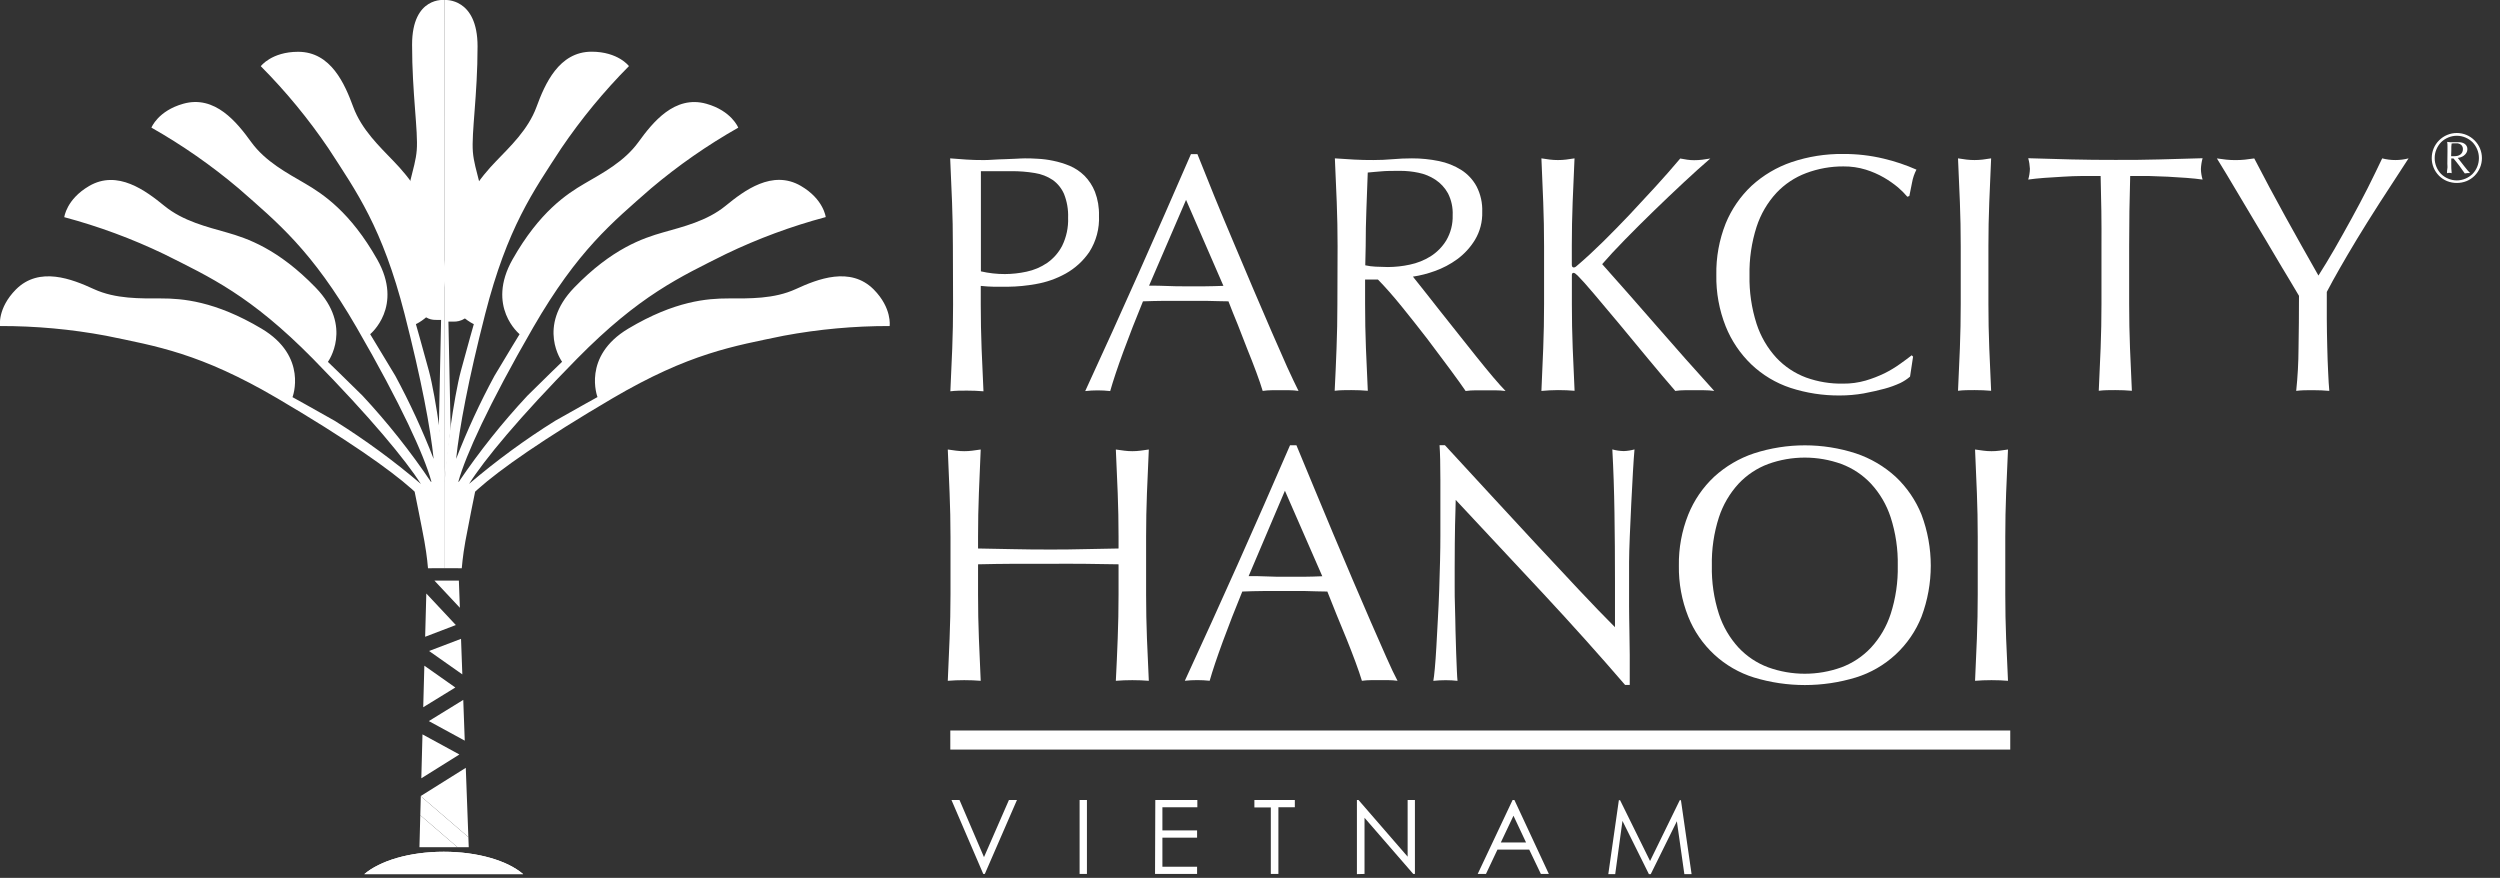 <svg xmlns="http://www.w3.org/2000/svg" width="131" height="46" viewBox="0 0 131 46" fill="none"><rect x="0" y="0" width="131" height="46" fill="#333333" stroke="none"/><g clip-path="url(#clip0_512_530)"><path d="M58.568 25.839C58.539 25.091 58.507 24.331 58.47 23.554C58.624 23.578 58.771 23.598 58.911 23.615C59.192 23.651 59.477 23.651 59.758 23.615C59.897 23.598 60.044 23.578 60.198 23.554C60.161 24.331 60.13 25.091 60.1 25.839C60.071 26.586 60.056 27.346 60.056 28.123V31.159C60.056 31.933 60.071 32.7 60.1 33.451C60.13 34.201 60.161 34.946 60.198 35.674C59.926 35.652 59.64 35.64 59.334 35.64C59.028 35.64 58.742 35.652 58.47 35.674C58.508 34.945 58.54 34.204 58.568 33.451C58.597 32.7 58.612 31.933 58.612 31.159V29.57C57.978 29.558 57.364 29.55 56.772 29.543C56.179 29.536 55.565 29.543 54.931 29.543C54.297 29.543 53.683 29.543 53.09 29.543C52.498 29.543 51.884 29.558 51.25 29.57V31.159C51.25 31.933 51.264 32.7 51.294 33.451C51.323 34.201 51.355 34.946 51.389 35.674C51.12 35.652 50.831 35.64 50.528 35.64C50.224 35.64 49.933 35.652 49.664 35.674C49.698 34.945 49.73 34.204 49.759 33.451C49.789 32.7 49.806 31.933 49.806 31.159V28.123C49.806 27.346 49.789 26.586 49.759 25.839C49.73 25.091 49.698 24.331 49.664 23.554C49.816 23.578 49.962 23.598 50.104 23.615C50.385 23.651 50.669 23.651 50.949 23.615C51.091 23.598 51.238 23.578 51.389 23.554C51.355 24.331 51.323 25.091 51.294 25.839C51.264 26.586 51.25 27.346 51.25 28.123V28.741L53.09 28.776C53.683 28.789 54.296 28.795 54.931 28.795C55.565 28.795 56.177 28.795 56.772 28.776L58.612 28.741V28.123C58.612 27.346 58.597 26.586 58.568 25.839Z" fill="white"></path><path d="M73.231 35.674C73.077 35.652 72.92 35.641 72.764 35.64H71.832C71.675 35.641 71.519 35.652 71.364 35.674C71.283 35.404 71.171 35.078 71.029 34.693C70.887 34.309 70.733 33.911 70.564 33.492L70.042 32.222C69.866 31.794 69.703 31.386 69.553 30.997C69.176 30.997 68.794 30.977 68.407 30.97C68.021 30.962 67.631 30.97 67.245 30.97C66.858 30.97 66.51 30.97 66.17 30.97C65.83 30.97 65.46 30.984 65.096 30.997C64.721 31.913 64.379 32.789 64.075 33.617C63.772 34.446 63.539 35.132 63.387 35.672C62.955 35.626 62.518 35.626 62.085 35.672C63.035 33.614 63.962 31.571 64.868 29.543C65.774 27.515 66.683 25.445 67.597 23.333H67.933L68.848 25.54C69.174 26.334 69.509 27.136 69.851 27.947C70.194 28.758 70.535 29.563 70.874 30.364C71.214 31.163 71.534 31.907 71.834 32.595C72.134 33.283 72.404 33.898 72.644 34.438C72.882 34.98 73.08 35.392 73.231 35.674ZM65.429 30.188C65.734 30.188 66.05 30.188 66.381 30.205C66.711 30.222 67.024 30.222 67.33 30.222C67.636 30.222 67.989 30.222 68.309 30.222C68.63 30.222 68.968 30.207 69.288 30.195L67.33 25.714L65.429 30.188Z" fill="white"></path><path d="M80.858 31.097C79.331 29.463 77.805 27.828 76.279 26.194C76.279 26.523 76.254 26.964 76.245 27.515C76.235 28.067 76.225 28.822 76.225 29.776C76.225 30.021 76.225 30.327 76.225 30.693C76.225 31.058 76.225 31.428 76.242 31.84C76.259 32.252 76.257 32.644 76.269 33.066C76.281 33.487 76.293 33.86 76.303 34.213C76.313 34.566 76.328 34.875 76.34 35.14C76.352 35.404 76.362 35.583 76.374 35.676C76.169 35.653 75.964 35.642 75.757 35.642C75.54 35.642 75.323 35.653 75.106 35.676C75.131 35.559 75.155 35.341 75.185 35.024C75.214 34.708 75.241 34.328 75.266 33.887C75.29 33.446 75.314 32.965 75.344 32.448C75.373 31.931 75.398 31.413 75.415 30.896C75.432 30.379 75.447 29.874 75.459 29.379C75.471 28.883 75.476 28.445 75.476 28.055C75.476 26.927 75.476 25.957 75.476 25.145C75.476 24.333 75.461 23.727 75.432 23.328H75.713L78.012 25.824C78.828 26.711 79.638 27.587 80.442 28.452C81.247 29.317 82.01 30.134 82.733 30.904C83.456 31.673 84.087 32.327 84.625 32.865V30.465C84.625 29.229 84.616 28.027 84.598 26.858C84.58 25.69 84.543 24.587 84.486 23.549C84.68 23.602 84.881 23.632 85.083 23.637C85.274 23.63 85.464 23.6 85.648 23.549C85.624 23.809 85.597 24.196 85.567 24.713C85.538 25.231 85.509 25.785 85.479 26.373C85.45 26.962 85.423 27.538 85.401 28.101C85.379 28.665 85.364 29.119 85.364 29.459V30.519C85.364 30.918 85.364 31.335 85.364 31.771C85.364 32.208 85.376 32.644 85.381 33.085C85.386 33.527 85.394 33.938 85.398 34.311C85.403 34.684 85.398 35.024 85.398 35.306V35.89H85.154C83.816 34.336 82.384 32.738 80.858 31.097Z" fill="white"></path><path d="M87.973 29.641C87.959 28.727 88.125 27.818 88.463 26.969C88.766 26.216 89.23 25.538 89.821 24.983C90.423 24.433 91.133 24.015 91.906 23.757C93.642 23.195 95.51 23.195 97.245 23.757C98.018 24.015 98.73 24.433 99.332 24.983C99.923 25.539 100.385 26.216 100.688 26.969C101.334 28.692 101.334 30.59 100.688 32.313C100.389 33.068 99.924 33.746 99.328 34.298C98.732 34.849 98.02 35.26 97.245 35.5C95.505 36.029 93.647 36.029 91.906 35.5C91.132 35.259 90.421 34.848 89.825 34.297C89.229 33.745 88.764 33.068 88.463 32.313C88.125 31.463 87.959 30.555 87.973 29.641ZM99.443 29.641C99.46 28.782 99.334 27.926 99.071 27.108C98.858 26.453 98.507 25.852 98.04 25.346C97.61 24.887 97.079 24.534 96.491 24.314C95.25 23.866 93.892 23.866 92.651 24.314C92.062 24.534 91.532 24.887 91.101 25.346C90.636 25.853 90.284 26.454 90.071 27.108C89.808 27.926 89.683 28.782 89.701 29.641C89.683 30.5 89.808 31.356 90.071 32.173C90.284 32.828 90.636 33.429 91.101 33.936C91.532 34.395 92.062 34.748 92.651 34.968C93.892 35.416 95.25 35.416 96.491 34.968C97.079 34.748 97.61 34.395 98.04 33.936C98.507 33.43 98.858 32.828 99.071 32.173C99.334 31.356 99.46 30.5 99.443 29.641Z" fill="white"></path><path d="M103.589 25.839C103.559 25.091 103.528 24.331 103.493 23.554C103.645 23.578 103.792 23.598 103.934 23.615C104.074 23.634 104.214 23.643 104.355 23.642C104.497 23.643 104.638 23.634 104.778 23.615C104.92 23.598 105.065 23.578 105.219 23.554C105.185 24.331 105.15 25.091 105.121 25.839C105.092 26.586 105.077 27.346 105.077 28.123V31.159C105.077 31.933 105.092 32.7 105.121 33.451C105.15 34.201 105.185 34.946 105.219 35.674C104.95 35.652 104.661 35.64 104.355 35.64C104.049 35.64 103.763 35.652 103.493 35.674C103.528 34.945 103.559 34.204 103.589 33.451C103.618 32.7 103.633 31.933 103.633 31.159V28.123C103.633 27.346 103.618 26.586 103.589 25.839Z" fill="white"></path><path d="M19.091 45.804C19.904 45.105 21.458 44.632 23.252 44.632C25.046 44.632 26.596 45.105 27.413 45.804" fill="white"></path><path d="M19.091 45.804H27.413C26.603 45.105 25.046 44.632 23.252 44.632C21.458 44.632 19.909 45.107 19.091 45.804Z" fill="white"></path><path d="M22.05 41.724L24.542 43.864L24.407 40.234L22.05 41.71V41.724Z" fill="white"></path><path d="M24.353 38.81L24.275 36.674L22.471 37.785L24.353 38.81Z" fill="white"></path><path d="M24.045 30.425H22.765L24.097 31.847L24.045 30.425Z" fill="white"></path><path d="M21.979 44.392H23.969L22.023 42.717L21.979 44.392Z" fill="white"></path><path d="M24.226 35.338L24.158 33.475L22.484 34.112L24.226 35.338Z" fill="white"></path><path d="M22.236 34.882L22.177 37.059L23.859 36.025L22.236 34.882Z" fill="white"></path><path d="M22.138 38.481L22.077 40.783L24.072 39.535L22.138 38.481Z" fill="white"></path><path d="M22.339 31.1L22.278 33.367L23.886 32.752L22.339 31.1Z" fill="white"></path><path d="M22.05 41.724L22.023 42.717L23.969 44.392H24.562L24.542 43.864L22.05 41.724Z" fill="white"></path><path d="M23.306 -3.47362e-05C23.306 -3.47362e-05 21.593 -0.213 21.593 2.344C21.593 4.9 21.918 6.869 21.837 7.874C21.757 8.879 21.255 9.806 21.172 11.694C21.088 13.581 21.539 15.599 21.904 16.18C22.268 16.761 22.657 16.763 22.883 16.763H23.113L22.995 22.402L23.306 25.255V-3.47362e-05Z" fill="white"></path><path d="M23.311 -5.06024e-05C23.311 -5.06024e-05 25.024 -0.128 25.024 2.429C25.024 4.986 24.699 6.957 24.779 7.962C24.86 8.967 25.367 9.889 25.45 11.777C25.533 13.665 25.071 15.69 24.721 16.27C24.633 16.453 24.494 16.607 24.319 16.71C24.145 16.813 23.944 16.863 23.742 16.852H23.497L23.612 22.436L23.306 25.231L23.311 -5.06024e-05Z" fill="white"></path><path d="M22.427 29.776C22.427 29.776 22.381 29.151 22.239 28.364C22.097 27.577 21.727 25.767 21.727 25.763L21.576 25.625C20.437 24.608 18.149 22.997 14.526 20.869C10.488 18.501 8.199 18.141 5.556 17.592C3.724 17.25 1.864 17.08 8.04696e-05 17.084C8.04696e-05 17.084 -0.139 16.15 0.835 15.167C2.058 13.942 3.772 14.621 4.917 15.148C6.063 15.675 7.365 15.638 8.447 15.638C9.528 15.638 11.259 15.763 13.707 17.222C16.154 18.68 15.327 20.811 15.327 20.811C15.327 20.811 16.328 21.362 17.544 22.053C19.128 23.044 20.636 24.149 22.058 25.361C21.247 24.101 19.446 21.906 16.399 18.8C13.121 15.476 11.014 14.525 8.596 13.314C6.917 12.508 5.167 11.861 3.368 11.38C3.368 11.38 3.476 10.443 4.67 9.747C6.161 8.877 7.637 9.992 8.618 10.791C9.599 11.591 10.853 11.887 11.898 12.186C12.943 12.485 14.568 13.03 16.548 15.077C18.528 17.124 17.182 18.962 17.182 18.962C17.182 18.962 18.007 19.754 19.001 20.739C20.31 22.147 21.507 23.655 22.581 25.25H22.601C22.602 25.24 22.602 25.229 22.601 25.218C22.227 23.872 21.025 21.203 18.685 17.158C16.345 13.113 14.536 11.657 12.507 9.875C11.085 8.673 9.554 7.606 7.935 6.688C7.935 6.688 8.275 5.808 9.607 5.435C11.269 4.969 12.419 6.415 13.163 7.443C13.907 8.47 15.053 9.07 15.988 9.617C16.923 10.164 18.357 11.108 19.762 13.588C21.167 16.069 19.397 17.511 19.397 17.511C19.397 17.511 19.994 18.491 20.712 19.688C21.472 21.097 22.144 22.553 22.723 24.047C22.555 22.433 22.087 19.923 21.198 16.447C20.036 11.924 18.687 10.051 17.211 7.776C16.166 6.233 14.979 4.791 13.665 3.469C13.665 3.469 14.23 2.714 15.623 2.714C17.351 2.714 18.07 4.413 18.511 5.606C18.952 6.8 19.892 7.68 20.645 8.467C21.399 9.254 22.518 10.541 23.201 13.307C23.884 16.072 21.793 16.984 21.793 16.984C21.793 16.984 22.107 18.082 22.474 19.435C22.841 20.789 23.311 24.221 23.311 25.267V29.773L22.427 29.776Z" fill="white"></path><path d="M24.197 29.776C24.197 29.776 24.243 29.151 24.385 28.364C24.527 27.577 24.894 25.767 24.897 25.763L25.049 25.625C26.189 24.608 28.475 22.997 32.1 20.869C36.136 18.501 38.427 18.141 41.066 17.592C42.896 17.251 44.755 17.081 46.617 17.084C46.617 17.084 46.754 16.15 45.782 15.167C44.558 13.942 42.845 14.621 41.699 15.148C40.554 15.675 39.252 15.638 38.168 15.638C37.083 15.638 35.373 15.758 32.927 17.217C30.482 18.675 31.309 20.806 31.309 20.806C31.309 20.806 30.308 21.357 29.092 22.049C27.508 23.038 26 24.144 24.579 25.356C25.377 24.096 27.178 21.902 30.237 18.796C33.515 15.471 35.622 14.52 38.04 13.309C39.719 12.503 41.469 11.856 43.268 11.375C43.268 11.375 43.161 10.438 41.966 9.742C40.473 8.872 38.997 9.987 38.018 10.787C37.039 11.586 35.784 11.882 34.736 12.181C33.688 12.48 32.068 13.025 30.086 15.072C28.103 17.119 29.454 18.957 29.454 18.957C29.454 18.957 28.629 19.749 27.636 20.735C26.322 22.144 25.12 23.654 24.04 25.25H24.023V25.218C24.4 23.873 25.602 21.203 27.939 17.158C30.277 13.113 32.081 11.659 34.109 9.877C35.532 8.675 37.064 7.608 38.684 6.69C38.684 6.69 38.341 5.81 37.012 5.437C35.35 4.972 34.198 6.418 33.454 7.445C32.709 8.472 31.574 9.07 30.634 9.617C29.694 10.164 28.265 11.108 26.86 13.589C25.455 16.07 27.227 17.511 27.227 17.511C27.227 17.511 26.627 18.491 25.913 19.688C25.151 21.097 24.479 22.553 23.901 24.047C24.07 22.433 24.535 19.923 25.425 16.447C26.586 11.919 27.937 10.034 29.41 7.771C30.457 6.229 31.644 4.787 32.957 3.464C32.957 3.464 32.394 2.709 30.999 2.709C29.285 2.709 28.551 4.408 28.113 5.602C27.675 6.795 26.733 7.676 25.979 8.463C25.225 9.249 24.109 10.541 23.423 13.307C22.738 16.072 24.828 16.984 24.828 16.984C24.828 16.984 24.515 18.082 24.15 19.435C23.786 20.789 23.311 24.221 23.311 25.267V29.773L24.197 29.776Z" fill="white"></path><path d="M49.857 41.92H50.278L51.561 44.914L52.868 41.92H53.289L51.605 45.794H51.522L49.857 41.92Z" fill="white"></path><path d="M56.571 41.92H56.955V45.794H56.571V41.92Z" fill="white"></path><path d="M60.538 41.92H62.741V42.3H60.91V43.514H62.727V43.894H60.91V45.416H62.727V45.794H60.524L60.538 41.92Z" fill="white"></path><path d="M65.73 42.31V41.92H67.849V42.3H66.988V45.794H66.591V42.31H65.73Z" fill="white"></path><path d="M71.102 45.804V41.92H71.186L73.76 44.889V41.92H74.142V45.794H74.054L71.501 42.852V45.794L71.102 45.804Z" fill="white"></path><path d="M79.355 41.92L81.159 45.794H80.741L80.131 44.519H78.467L77.865 45.794H77.432L79.26 41.92H79.355ZM79.306 42.744L78.643 44.146H79.965L79.306 42.744Z" fill="white"></path><path d="M84.275 45.804L84.828 41.93H84.892L86.463 45.117L88.02 41.93H88.081L88.639 45.804H88.26L87.868 43.033L86.5 45.804H86.402L85.017 43.014L84.637 45.804H84.275Z" fill="white"></path><path d="M49.796 38.778H105.337" stroke="white" stroke-miterlimit="10"></path><path d="M49.931 12.892C49.931 12.113 49.916 11.347 49.887 10.595C49.857 9.844 49.825 9.078 49.789 8.298C50.073 8.323 50.359 8.342 50.648 8.362C50.937 8.382 51.223 8.387 51.507 8.387C51.649 8.387 51.82 8.387 52.021 8.369C52.222 8.352 52.425 8.35 52.63 8.342C52.836 8.335 53.034 8.328 53.225 8.318C53.416 8.308 53.573 8.298 53.703 8.298C53.879 8.298 54.099 8.298 54.358 8.318C54.635 8.331 54.91 8.366 55.181 8.423C55.478 8.483 55.769 8.572 56.05 8.688C56.337 8.81 56.598 8.985 56.821 9.203C57.061 9.445 57.25 9.734 57.376 10.051C57.527 10.45 57.599 10.875 57.587 11.301C57.618 11.971 57.442 12.634 57.083 13.199C56.764 13.669 56.34 14.057 55.844 14.334C55.359 14.604 54.832 14.79 54.285 14.883C53.8 14.972 53.309 15.02 52.816 15.025C52.545 15.025 52.298 15.025 52.082 15.025C51.867 15.025 51.629 15.003 51.392 14.981V15.962C51.392 16.744 51.407 17.511 51.436 18.268C51.465 19.026 51.5 19.771 51.534 20.504C51.263 20.48 50.974 20.468 50.667 20.468C50.359 20.468 50.07 20.468 49.799 20.504C49.836 19.77 49.869 19.025 49.897 18.268C49.926 17.511 49.941 16.744 49.941 15.962L49.931 12.892ZM51.399 14.219C51.812 14.314 52.234 14.362 52.657 14.361C53.038 14.359 53.418 14.317 53.791 14.236C54.174 14.156 54.538 14.002 54.863 13.782C55.198 13.551 55.471 13.24 55.658 12.878C55.881 12.421 55.988 11.915 55.969 11.407C55.984 10.983 55.912 10.561 55.756 10.166C55.629 9.872 55.424 9.617 55.164 9.431C54.884 9.244 54.566 9.12 54.234 9.068C53.824 8.999 53.408 8.966 52.993 8.97H51.399V14.219Z" fill="white"></path><path d="M68.043 20.485C67.887 20.461 67.73 20.448 67.573 20.448H66.635C66.478 20.449 66.321 20.461 66.165 20.485C66.082 20.212 65.972 19.884 65.83 19.504C65.688 19.124 65.532 18.717 65.36 18.298L64.861 17.016C64.682 16.584 64.518 16.175 64.371 15.79C63.995 15.79 63.61 15.77 63.221 15.765C62.832 15.761 62.443 15.765 62.051 15.765C61.66 15.765 61.317 15.765 60.972 15.765C60.627 15.765 60.257 15.78 59.892 15.79C59.512 16.715 59.169 17.593 58.864 18.425C58.559 19.257 58.329 19.946 58.174 20.492C57.739 20.443 57.3 20.443 56.865 20.492C57.819 18.423 58.752 16.365 59.662 14.319C60.573 12.273 61.487 10.192 62.406 8.075H62.744C63.013 8.757 63.311 9.497 63.637 10.296C63.964 11.095 64.3 11.903 64.646 12.718C64.988 13.536 65.331 14.345 65.674 15.148C66.016 15.95 66.338 16.698 66.638 17.391C66.938 18.082 67.21 18.7 67.453 19.244C67.703 19.786 67.898 20.2 68.043 20.485ZM60.211 14.969C60.519 14.969 60.837 14.969 61.168 14.986C61.498 15.003 61.816 15.003 62.125 15.003C62.433 15.003 62.785 15.003 63.116 15.003C63.446 15.003 63.777 14.988 64.107 14.979L62.149 10.473L60.211 14.969Z" fill="white"></path><path d="M70.089 12.892C70.089 12.113 70.074 11.347 70.045 10.595C70.016 9.843 69.983 9.078 69.947 8.298C70.29 8.323 70.627 8.342 70.958 8.362C71.288 8.382 71.624 8.386 71.966 8.386C72.309 8.386 72.644 8.372 72.975 8.342C73.305 8.313 73.643 8.298 73.986 8.298C74.462 8.297 74.936 8.345 75.403 8.44C75.82 8.524 76.219 8.684 76.58 8.911C76.913 9.126 77.187 9.422 77.375 9.772C77.585 10.182 77.686 10.64 77.669 11.1C77.685 11.617 77.553 12.128 77.287 12.571C77.046 12.966 76.73 13.31 76.357 13.584C75.997 13.847 75.6 14.055 75.18 14.204C74.81 14.339 74.427 14.437 74.037 14.496C74.179 14.675 74.375 14.922 74.622 15.231C74.869 15.54 75.148 15.903 75.454 16.288C75.76 16.672 76.081 17.072 76.411 17.494C76.742 17.915 77.06 18.315 77.368 18.697C77.677 19.08 77.963 19.433 78.234 19.754C78.506 20.075 78.724 20.315 78.891 20.489C78.715 20.465 78.537 20.453 78.359 20.453H77.314C77.142 20.452 76.971 20.465 76.8 20.489C76.624 20.231 76.356 19.857 75.995 19.367C75.634 18.876 75.236 18.344 74.801 17.771C74.362 17.202 73.915 16.637 73.462 16.077C73.008 15.516 72.589 15.04 72.204 14.648H71.531V15.935C71.531 16.717 71.545 17.484 71.575 18.241C71.604 18.999 71.638 19.744 71.673 20.477C71.4 20.453 71.111 20.441 70.806 20.441C70.498 20.441 70.209 20.441 69.937 20.477C69.975 19.743 70.007 18.998 70.035 18.241C70.064 17.484 70.079 16.717 70.079 15.935L70.089 12.892ZM71.54 13.902C71.718 13.941 71.899 13.965 72.081 13.973C72.277 13.973 72.493 13.993 72.728 13.993C73.112 13.991 73.495 13.949 73.871 13.868C74.256 13.788 74.625 13.642 74.96 13.434C75.294 13.223 75.575 12.938 75.782 12.601C76.018 12.2 76.135 11.741 76.12 11.277C76.138 10.88 76.054 10.486 75.875 10.132C75.715 9.842 75.488 9.596 75.212 9.414C74.942 9.237 74.641 9.114 74.326 9.051C74.017 8.986 73.703 8.953 73.388 8.953C72.975 8.953 72.632 8.953 72.36 8.98C72.089 9.007 71.859 9.019 71.67 9.041C71.646 9.695 71.622 10.339 71.599 10.975C71.575 11.613 71.562 12.252 71.562 12.89L71.54 13.902Z" fill="white"></path><path d="M80.77 20.485C80.804 19.751 80.836 19.006 80.865 18.249C80.895 17.491 80.909 16.724 80.909 15.942V12.892C80.909 12.113 80.895 11.347 80.865 10.595C80.836 9.844 80.804 9.078 80.77 8.298C80.922 8.323 81.071 8.342 81.213 8.362C81.353 8.379 81.495 8.387 81.636 8.387C81.779 8.387 81.921 8.379 82.062 8.362L82.505 8.298C82.469 9.08 82.437 9.845 82.407 10.595C82.378 11.345 82.363 12.111 82.363 12.892V13.873C82.363 13.969 82.398 14.015 82.469 14.015C82.54 14.015 82.598 13.961 82.713 13.856C83.128 13.5 83.562 13.098 84.016 12.65C84.469 12.202 84.927 11.735 85.389 11.248C85.849 10.757 86.304 10.267 86.752 9.777C87.2 9.286 87.631 8.796 88.044 8.306L88.416 8.369C88.534 8.386 88.652 8.394 88.771 8.394C88.913 8.394 89.054 8.386 89.195 8.369C89.337 8.35 89.478 8.33 89.621 8.306C89.207 8.661 88.742 9.08 88.22 9.566C87.699 10.051 87.18 10.546 86.654 11.056C86.128 11.566 85.629 12.064 85.149 12.554C84.669 13.044 84.272 13.473 83.954 13.841C84.912 14.915 85.877 16.012 86.85 17.131C87.822 18.251 88.814 19.368 89.826 20.485C89.649 20.46 89.471 20.448 89.293 20.448H88.274C88.11 20.448 87.947 20.46 87.785 20.485C87.359 19.994 86.889 19.439 86.375 18.818C85.861 18.197 85.359 17.59 84.87 16.999C84.38 16.413 83.937 15.888 83.543 15.42C83.149 14.952 82.855 14.626 82.667 14.439C82.571 14.344 82.501 14.297 82.454 14.297C82.407 14.297 82.366 14.332 82.366 14.402V15.935C82.366 16.717 82.38 17.484 82.41 18.242C82.439 18.999 82.471 19.744 82.508 20.477C82.236 20.453 81.945 20.441 81.639 20.441C81.333 20.441 81.037 20.46 80.77 20.485Z" fill="white"></path><path d="M99.58 20.068C99.311 20.192 99.033 20.293 98.748 20.369C98.424 20.458 98.06 20.536 97.658 20.615C97.244 20.687 96.824 20.723 96.403 20.723C95.525 20.73 94.651 20.595 93.816 20.323C93.053 20.07 92.355 19.651 91.772 19.097C91.187 18.535 90.728 17.855 90.426 17.102C90.086 16.244 89.919 15.328 89.936 14.405C89.919 13.482 90.086 12.566 90.426 11.708C90.732 10.961 91.195 10.288 91.784 9.735C92.39 9.181 93.104 8.758 93.882 8.494C94.749 8.202 95.659 8.058 96.574 8.068C97.293 8.063 98.009 8.145 98.708 8.313C99.296 8.452 99.869 8.645 100.422 8.889C100.311 9.101 100.233 9.328 100.192 9.563C100.133 9.848 100.086 10.083 100.05 10.272L99.944 10.309C99.795 10.132 99.631 9.968 99.455 9.818C99.225 9.627 98.979 9.456 98.721 9.306C98.419 9.132 98.099 8.992 97.766 8.889C97.387 8.773 96.992 8.716 96.596 8.72C95.928 8.717 95.266 8.835 94.641 9.071C94.048 9.293 93.515 9.648 93.081 10.11C92.613 10.619 92.26 11.224 92.046 11.882C91.782 12.704 91.657 13.564 91.674 14.427C91.656 15.29 91.782 16.15 92.046 16.972C92.26 17.631 92.613 18.236 93.081 18.747C93.514 19.208 94.048 19.563 94.641 19.784C95.262 20.007 95.919 20.115 96.579 20.102C96.977 20.106 97.373 20.052 97.756 19.943C98.097 19.843 98.428 19.715 98.748 19.561C99.032 19.419 99.305 19.256 99.563 19.07C99.807 18.899 100.008 18.747 100.174 18.617L100.245 18.688L100.086 19.735C99.933 19.867 99.762 19.979 99.58 20.068Z" fill="white"></path><path d="M102.698 10.595C102.669 9.845 102.634 9.08 102.6 8.298L103.043 8.362C103.325 8.395 103.61 8.395 103.892 8.362L104.335 8.298C104.3 9.08 104.267 9.845 104.238 10.595C104.208 11.345 104.193 12.111 104.193 12.892V15.935C104.193 16.717 104.208 17.484 104.238 18.242C104.267 18.999 104.299 19.744 104.335 20.477C104.064 20.453 103.775 20.441 103.467 20.441C103.158 20.441 102.872 20.441 102.6 20.477C102.634 19.742 102.669 19.006 102.698 18.242C102.727 17.477 102.742 16.717 102.742 15.935V12.892C102.742 12.113 102.727 11.347 102.698 10.595Z" fill="white"></path><path d="M110.073 9.222H109.108C108.77 9.222 108.435 9.24 108.097 9.259C107.76 9.279 107.437 9.296 107.118 9.321C106.8 9.345 106.526 9.374 106.279 9.409C106.333 9.225 106.363 9.034 106.367 8.842C106.358 8.656 106.329 8.471 106.279 8.291C107.057 8.315 107.818 8.335 108.562 8.355C109.306 8.374 110.068 8.379 110.846 8.379C111.624 8.379 112.388 8.379 113.132 8.355C113.876 8.33 114.637 8.315 115.416 8.291C115.364 8.476 115.335 8.667 115.327 8.86C115.332 9.046 115.362 9.23 115.416 9.409C115.171 9.374 114.887 9.345 114.574 9.321C114.26 9.296 113.937 9.276 113.595 9.259C113.252 9.242 112.922 9.23 112.586 9.222H111.622C111.585 10.448 111.568 11.674 111.568 12.9V15.935C111.568 16.717 111.583 17.484 111.612 18.241C111.641 18.999 111.673 19.744 111.71 20.477C111.438 20.453 111.149 20.441 110.841 20.441C110.533 20.441 110.246 20.441 109.975 20.477C110.009 19.743 110.042 18.998 110.073 18.241C110.102 17.484 110.117 16.717 110.117 15.935V12.892C110.126 11.664 110.107 10.438 110.073 9.222Z" fill="white"></path><path d="M120.467 15.501L119.944 14.621C119.714 14.238 119.454 13.812 119.182 13.346C118.911 12.88 118.612 12.387 118.306 11.875L117.43 10.404C117.153 9.936 116.901 9.517 116.679 9.144C116.456 8.771 116.282 8.492 116.165 8.301C116.329 8.325 116.493 8.345 116.654 8.365C116.817 8.382 116.98 8.39 117.144 8.389C117.307 8.39 117.47 8.381 117.633 8.365C117.792 8.345 117.954 8.325 118.123 8.301C118.655 9.33 119.195 10.341 119.743 11.333C120.291 12.325 120.872 13.361 121.486 14.439C121.758 14.013 122.041 13.545 122.335 13.037C122.624 12.527 122.917 12.012 123.211 11.473C123.505 10.934 123.789 10.407 124.06 9.87C124.332 9.333 124.582 8.808 124.827 8.298C125.28 8.416 125.756 8.416 126.209 8.298C125.642 9.161 125.134 9.942 124.687 10.639C124.24 11.337 123.844 11.97 123.5 12.537C123.157 13.106 122.856 13.617 122.597 14.072C122.337 14.526 122.113 14.934 121.924 15.297C121.924 15.736 121.924 16.202 121.924 16.7C121.924 17.197 121.938 17.68 121.948 18.171C121.958 18.661 121.975 19.095 121.995 19.502C122.014 19.909 122.031 20.237 122.056 20.482C121.784 20.458 121.495 20.445 121.187 20.445C120.879 20.445 120.592 20.445 120.321 20.482C120.399 19.739 120.44 18.993 120.443 18.247C120.459 17.374 120.467 16.459 120.467 15.501Z" fill="white"></path><path d="M127.423 8.284C127.423 8.111 127.456 7.94 127.522 7.78C127.588 7.621 127.685 7.476 127.808 7.354C128.054 7.108 128.388 6.969 128.736 6.969C129.085 6.969 129.419 7.108 129.665 7.354C129.788 7.476 129.885 7.621 129.952 7.78C130.018 7.94 130.053 8.111 130.053 8.284C130.053 8.456 130.018 8.627 129.952 8.787C129.885 8.946 129.788 9.091 129.665 9.213C129.546 9.332 129.403 9.426 129.247 9.49C128.919 9.62 128.554 9.62 128.226 9.49C128.07 9.426 127.927 9.332 127.808 9.213C127.685 9.091 127.588 8.947 127.522 8.787C127.456 8.627 127.422 8.456 127.423 8.284ZM127.578 8.284C127.576 8.441 127.607 8.597 127.668 8.742C127.725 8.881 127.808 9.007 127.913 9.115C128.02 9.219 128.145 9.302 128.282 9.36C128.426 9.421 128.58 9.453 128.736 9.453C128.893 9.453 129.047 9.421 129.191 9.36C129.328 9.302 129.453 9.219 129.56 9.115C129.665 9.007 129.748 8.881 129.805 8.742C129.865 8.597 129.895 8.441 129.895 8.284C129.896 8.127 129.865 7.972 129.805 7.828C129.747 7.688 129.664 7.561 129.56 7.452C129.453 7.348 129.328 7.265 129.191 7.207C129.047 7.146 128.893 7.114 128.736 7.114C128.58 7.114 128.426 7.146 128.282 7.207C128.145 7.265 128.02 7.348 127.913 7.452C127.809 7.561 127.726 7.688 127.668 7.828C127.607 7.972 127.576 8.127 127.578 8.284ZM128.248 7.94C128.248 7.857 128.248 7.769 128.248 7.68C128.248 7.592 128.248 7.511 128.231 7.435L128.378 7.45H128.532C128.581 7.454 128.63 7.454 128.679 7.45C128.73 7.45 128.779 7.45 128.828 7.45C128.889 7.45 128.949 7.457 129.007 7.472C129.06 7.486 129.109 7.509 129.154 7.541C129.195 7.571 129.23 7.611 129.254 7.656C129.28 7.706 129.293 7.762 129.291 7.818C129.291 7.887 129.273 7.955 129.237 8.014C129.202 8.068 129.158 8.115 129.107 8.154C129.058 8.191 129.002 8.22 128.943 8.239C128.893 8.258 128.84 8.27 128.787 8.274C128.836 8.333 128.889 8.401 128.948 8.48C129.007 8.558 129.068 8.634 129.129 8.713L129.301 8.926C129.343 8.977 129.388 9.025 129.435 9.07H129.362H129.298C129.25 9.072 129.201 9.077 129.154 9.088C129.063 8.955 128.97 8.825 128.875 8.695C128.779 8.565 128.674 8.436 128.564 8.303H128.446V8.548C128.446 8.725 128.446 8.899 128.468 9.075C128.389 9.051 128.304 9.051 128.224 9.075C128.224 8.99 128.224 8.904 128.241 8.83C128.258 8.757 128.241 8.661 128.241 8.585L128.248 7.94ZM128.439 8.185C128.459 8.188 128.48 8.188 128.5 8.185H128.593C128.653 8.185 128.713 8.179 128.772 8.166C128.824 8.152 128.874 8.13 128.919 8.1C128.961 8.07 128.996 8.031 129.019 7.984C129.045 7.932 129.058 7.874 129.056 7.815C129.058 7.773 129.051 7.731 129.035 7.692C129.018 7.653 128.994 7.618 128.963 7.59C128.894 7.534 128.807 7.506 128.718 7.509C128.673 7.506 128.628 7.506 128.584 7.509L128.464 7.521L128.449 7.693C128.449 7.752 128.449 7.81 128.449 7.867L128.439 8.185Z" fill="white"></path></g><defs><clipPath id="clip0_512_530"><rect width="130.049" height="45.804" fill="white"></rect></clipPath></defs></svg>